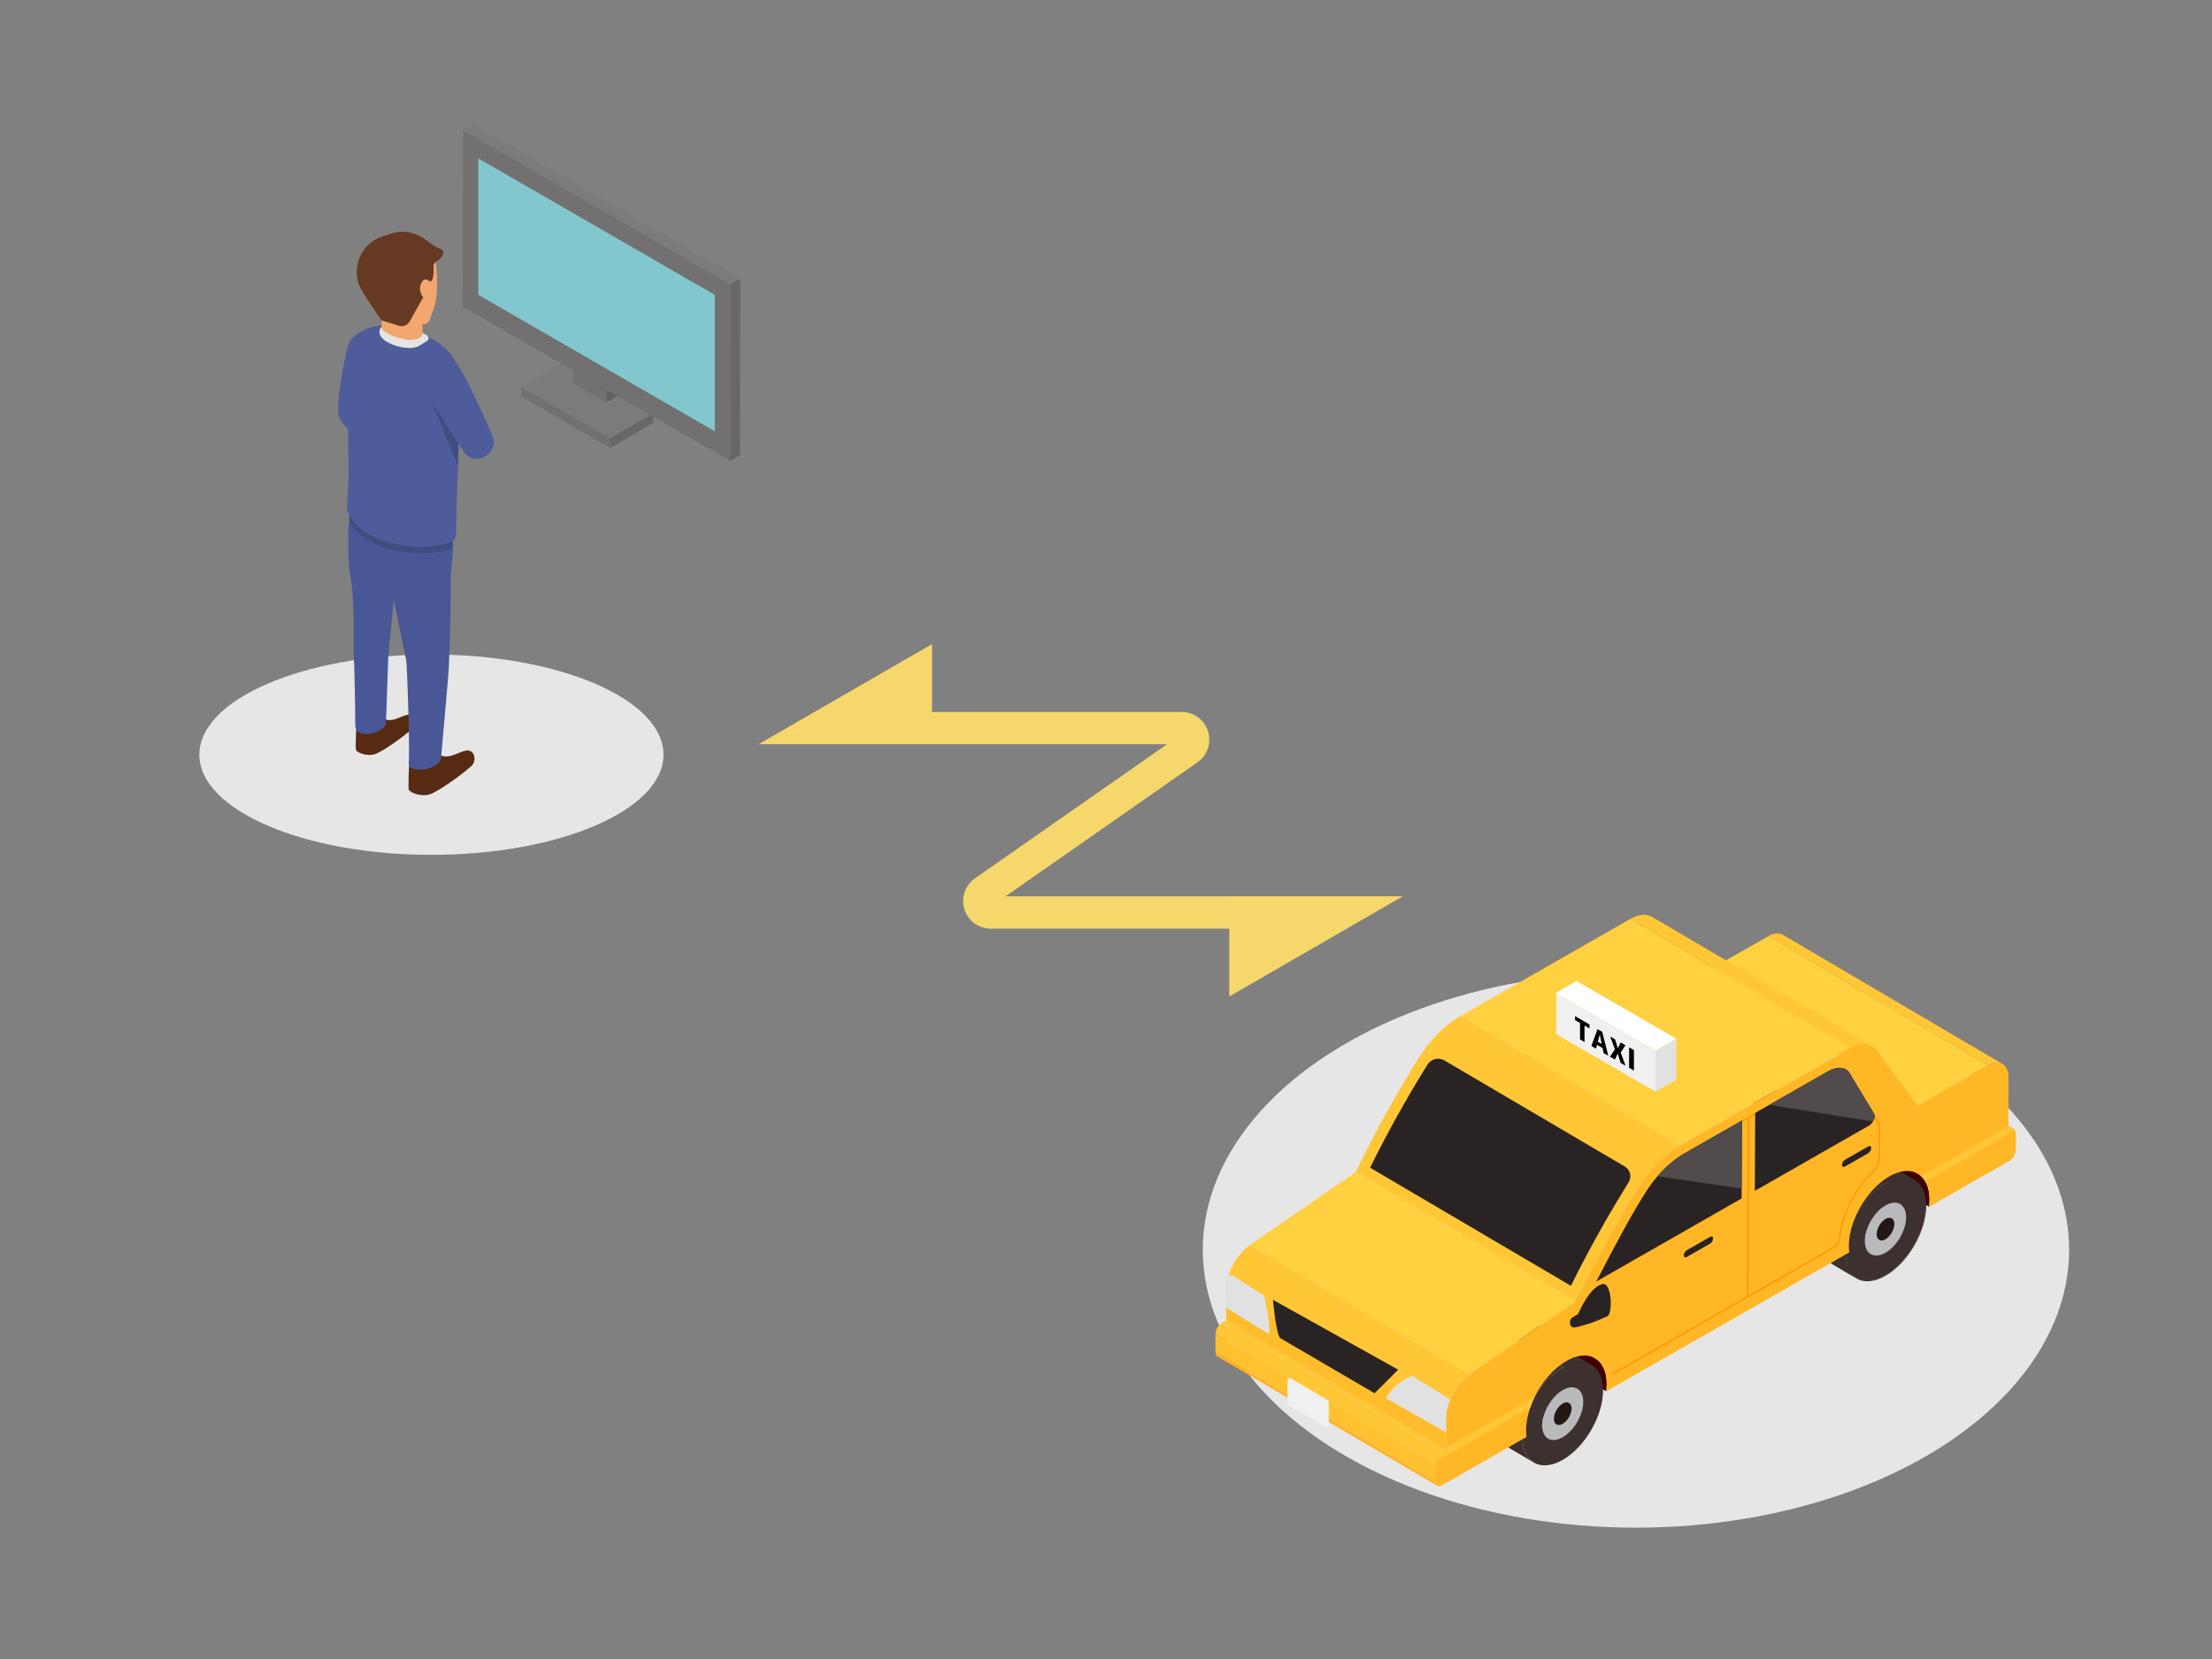 <?xml version="1.0" encoding="UTF-8"?>
<svg id="_レイヤー_2" data-name="レイヤー 2" xmlns="http://www.w3.org/2000/svg" viewBox="0 0 960 720">
  <rect x="0" y="0" width="960" height="720" fill="#808080" stroke="none"/>
  <defs>
    <style>
      .cls-1 {
        fill: none;
      }

      .cls-2 {
        fill: #686666;
      }

      .cls-3 {
        fill: #82c7cd;
      }

      .cls-4 {
        fill: #410000;
      }

      .cls-5 {
        fill: #ffb726;
      }

      .cls-6 {
        fill: #3f4d80;
      }

      .cls-7 {
        fill: #e6e6e6;
      }

      .cls-8 {
        fill: #e4e4e4;
      }

      .cls-9 {
        fill: #4a5796;
      }

      .cls-10 {
        fill: #4f5c9b;
      }

      .cls-11 {
        fill: #b9babb;
      }

      .cls-12 {
        fill: #f3a66f;
      }

      .cls-13 {
        fill: #727070;
      }

      .cls-14 {
        fill: #ffb221;
      }

      .cls-15 {
        fill: #3c312e;
      }

      .cls-16 {
        fill: #ffc130;
      }

      .cls-17 {
        fill: #231815;
      }

      .cls-18 {
        fill: #fff;
      }

      .cls-19 {
        fill: #ffbc2b;
      }

      .cls-20 {
        fill: #292323;
      }

      .cls-21 {
        fill: #f0f0f0;
      }

      .cls-22 {
        fill: #636161;
      }

      .cls-23 {
        fill: #ffd03f;
      }

      .cls-24 {
        fill: #7c7a7a;
      }

      .cls-25 {
        fill: #f6d76b;
      }

      .cls-26 {
        fill: #514b4b;
      }

      .cls-27 {
        fill: #ff9705;
      }

      .cls-28 {
        fill: #572a14;
      }

      .cls-29 {
        fill: #e1e1e1;
      }

      .cls-30 {
        fill: #663923;
      }

      .cls-31 {
        fill: #ffc635;
      }
    </style>
  </defs>
  <g id="_枠" data-name="枠">
    <rect class="cls-1" width="960" height="720"/>
  </g>
  <g id="_メイン" data-name="メイン">
    <ellipse class="cls-7" cx="187.236" cy="327.523" rx="100.714" ry="43.477"/>
    <g>
      <g>
        <polygon class="cls-2" points="283.531 179.277 283.519 183.525 264.808 194.396 264.82 190.148 283.531 179.277"/>
        <polygon class="cls-13" points="264.82 190.148 264.808 194.396 226.213 172.119 226.225 167.871 264.82 190.148"/>
        <polygon class="cls-24" points="283.531 179.277 264.82 190.148 226.225 167.871 244.937 157 283.531 179.277"/>
      </g>
      <g>
        <polygon class="cls-22" points="268.51 152.207 268.455 171.586 263.147 174.67 263.202 155.292 268.51 152.207"/>
        <polygon class="cls-13" points="263.202 155.292 263.147 174.67 248.991 166.499 249.046 147.121 263.202 155.292"/>
        <polygon class="cls-13" points="268.51 152.207 263.202 155.292 249.046 147.121 254.354 144.037 268.51 152.207"/>
      </g>
      <g>
        <polygon class="cls-2" points="321.293 120.971 321.076 197.59 316.821 200.062 317.038 123.443 321.293 120.971"/>
        <polygon class="cls-13" points="317.038 123.443 316.821 200.062 200.792 133.091 201.009 56.472 317.038 123.443"/>
        <polygon class="cls-24" points="321.293 120.971 317.038 123.443 201.009 56.472 205.265 54 321.293 120.971"/>
      </g>
      <polygon class="cls-3" points="207.597 68.731 207.597 127.954 302.55 182.76 310.233 187.195 310.233 127.972 207.597 68.731"/>
    </g>
    <g>
      <path class="cls-28" d="M191.514,327.922c3.721,1.39,7.147-1.401,10.515-2.127,4.079-.879,4.928,4.454,2.688,6.511-4.097,3.761-13.907,10.835-17.905,12.319s-9.138-.801-9.424-1.943.134-10.379.134-10.379l13.992-4.381Z"/>
      <path class="cls-28" d="M167.193,312.18c3.349,1.251,6.432-1.261,9.463-1.914,3.671-.791,4.435,4.009,2.419,5.859-3.687,3.385-12.516,9.752-16.115,11.087s-8.225-.72-8.481-1.748c-.257-1.027.121-9.341.121-9.341l12.593-3.942Z"/>
      <path class="cls-9" d="M195.679,250.801c-.049,3.077-.074,20.157-.926,39.506-.137,3.1-3.41,39.321-3.41,39.321-3.361,5.658-14.466,5.609-13.97,1.549.594-4.84-.682-43.08-1.091-44.726-.419-1.636-5.368-26.039-5.368-26.039,0,0-2.192,21.754-2.435,25.386-.097,1.48-.731,23.02-1.003,28.133-.204,3.905-13.298,7.771-13.298.759,0-7.858-.283-22.835-.692-32.456-.068-3.817.448-21.939-1.286-30.966-1.14-5.979-1.393-17.441-.838-24.062.146-1.665.341-3.028.584-3.915,1.286-4.742,1.14-5.424,1.072-5.521,5.105,4.528,12.041,7.615,18.821,9.728,12.109,3.759,23.761,4.382,23.761,4.382.409,1.461.682,2.853.828,4.236.107,1.022.146,1.948.127,2.843-.049,3.33-.799,6.232-.877,11.841Z"/>
      <path class="cls-6" d="M196.556,237.585c-1.539,1.237-4.072,1.509-5.826,1.85-7.394,1.422-15.266.662-22.475-1.402-6.244-1.792-12.596-5.015-15.957-10.829-.075-.131-.154-.256-.232-.376-.444-.674-.666-1.474-.574-2.276.126-1.088.278-1.989.455-2.636,1.286-4.742,1.14-5.424,1.072-5.521,5.105,4.528,12.041,7.615,18.821,9.728,12.109,3.759,23.761,4.382,23.761,4.382.409,1.461.682,2.853.828,4.236.107,1.022.146,1.947.127,2.843Z"/>
      <path class="cls-10" d="M199.456,169.655c0,2.668-.029,5.336-.078,7.995-.039,2.444-.088,4.888-.146,7.333-.136,5.736-.312,11.461-.487,17.187-.195,5.97-.399,11.939-.594,17.908-.068,2.327-.078,4.655-.137,6.992-.039,1.461.137,3.34-.107,4.937-.068.458-.175.896-.331,1.285-.994,2.532-4.628,2.863-6.917,3.301-7.394,1.422-15.275.662-22.484-1.402-6.245-1.782-12.596-5.015-15.957-10.829-.828-1.431-1.88-2.064-1.607-4.324l.682-12.747c.01-.068.01-3.301.01-3.379l-.799-47.792c0-6.105.302-9.134,7.082-12.708,5.105-2.697,12.694-3.019,18.539-1.529,3.234.828,5.377,1.558,8.135,3.311,3.04,1.928,5.319,2.853,7.92,5.025,4.9,4.08,6.332,8.024,6.946,11.101.536,2.678.331,5.619.331,8.336Z"/>
      <path class="cls-8" d="M166.733,142.916c1.746,1.197,7.564,4.271,10.757,4.426s5.456-1.961,5.925-2.86c.39.128,1.02.573,1.819,1.033.925.533,1.045,1.807.16,2.404-.748.505-1.808,1.182-3.309,2.082-3.899,2.339-11.574.268-14.907-2.125-2.586-1.857-2.462-3.327-2.462-4.027s.22-1.654.902-1.8l1.115.866Z"/>
      <path class="cls-12" d="M189.399,116.278c-.306-3.974-2.355-10.449-9.838-12.135-7.308-1.647-14.938,1.381-17.703,7.303-2.765,5.922-1.775,14.012-.04,19.732.301.991,3.88,7.522,3.873,7.895-.015.888-.071.319-.13,2.437-.023.838.358,1.636,1.033,2.134,3.207,2.365,9.602,4.696,14.653,3.364,1.017-.268,1.864-1.06,2.106-2.083.051-.216.076-.445.061-.687-.019-.323,0-3.372,0-3.372,0-.209.17-.342.372-.285.811.228,1.379-.225,1.873-.629.531-.434,1.048-1.156,1.321-2.603.351-1.855,3.659-4.961,2.419-21.07Z"/>
      <path class="cls-6" d="M199.378,177.649c-.039,2.444-.088,4.888-.146,7.333-.136,5.736-.312,11.461-.487,17.187l-11.641-28.444h9.459l2.815,3.924Z"/>
      <path class="cls-10" d="M185.996,171.852c.77,1.554,13.051,20.941,15.118,24.04,4.9,7.346,15.83.942,12.654-6.729,0,0-14.275-32.999-17.207-32.999-3.654,0-13.184,10.406-10.565,15.688Z"/>
      <path class="cls-10" d="M152.154,150.441c-.22-.5-1.296-.24-1.416.293-1.353,5.99-5.415,26.269-3.479,30.414,2.273,4.869,6.913,8.764,12.873,4.22,5.171-3.942-5.152-28.493-7.978-34.927Z"/>
      <path class="cls-30" d="M188.232,106.534c-5.685-4.279-11.358-8.359-20.714-4.325-11.262,2.363-15.583,15.356-10.747,23.338,6.324,10.44,8.921,13.526,8.921,13.526l7.485,2.299c1.788.549,3.717-.225,4.628-1.858l5.834-10.449s-2.579-3.223-.645-6.446c1.176-1.958,2.351-1.457,3.092-.763.479.449,1.265.241,1.499-.371.409-1.069.798-2.803.567-5.312-.104-1.128.125-1.972,1.166-2.627,2.513-1.58,3.411-3.464,3.078-4.539-.243-.787-2.966-1.573-4.165-2.475Z"/>
    </g>
    <ellipse class="cls-7" cx="710" cy="542.414" rx="188" ry="120.586"/>
    <path class="cls-25" d="M608.791,389h-75.291v.029h-97.134l83.344-58.19c4.318-3.015,6.158-8.416,4.578-13.439-1.581-5.024-6.181-8.399-11.447-8.399h-108.341v-29.469l-75.291,43.469h177.273l-83.344,58.19c-4.318,3.015-6.158,8.416-4.578,13.439,1.581,5.024,6.181,8.399,11.447,8.399h103.492v29.44l75.291-43.469Z"/>
    <g>
      <path class="cls-4" d="M832.377,509.404l-95.389-56.096c3.124,1.837,5.049,5.721,5.039,11.23-.002,1.018-.071,2.056-.201,3.105l95.389,56.096c.13-1.049.199-2.088.201-3.105.01-5.509-1.915-9.394-5.039-11.231Z"/>
      <path class="cls-4" d="M692.284,589.499l-95.39-56.096c3.124,1.837,5.049,5.722,5.039,11.23-.001,1.018-.07,2.056-.201,3.106l95.39,56.096c.129-1.05.199-2.088.201-3.106.01-5.509-1.915-9.393-5.039-11.23Z"/>
      <path class="cls-15" d="M677.11,602.512c-.011,5.665-4.022,12.547-8.957,15.368l10.041,5.905c4.935-2.822,8.947-9.703,8.957-15.368-3.347-1.969-6.694-3.937-10.041-5.905Z"/>
      <path class="cls-11" d="M669.671,610.854c-.464.489-.973.905-1.507,1.21l10.041,5.905c.535-.306,1.044-.721,1.508-1.21-3.348-1.968-6.695-3.937-10.041-5.905Z"/>
      <path class="cls-11" d="M672.043,605.409c-.003,1.841-.982,3.977-2.372,5.445,3.347,1.968,6.694,3.937,10.041,5.905,1.391-1.468,2.369-3.604,2.372-5.445.002-1.217-.423-2.076-1.114-2.481l-10.041-5.905c.691.406,1.116,1.264,1.114,2.481Z"/>
      <path class="cls-15" d="M668.152,617.881c-2.485,1.42-4.731,1.543-6.348.592l10.041,5.905c1.617.951,3.863.828,6.348-.592-3.013-1.772-7.028-4.134-10.041-5.905Z"/>
      <path class="cls-11" d="M668.163,612.064c-1.076.616-2.049.67-2.749.258l10.041,5.905c.7.412,1.672.358,2.749-.258-3.012-1.772-7.029-4.134-10.041-5.905Z"/>
      <path class="cls-15" d="M674.535,596.776c1.596.938,2.58,2.922,2.575,5.735,3.347,1.968,6.694,3.937,10.041,5.905.005-2.813-.978-4.797-2.574-5.735-3.012-1.771-7.028-4.134-10.041-5.905Z"/>
      <path class="cls-17" d="M680.97,608.832l-10.041-5.905c-.7-.412-1.673-.359-2.75.257l10.041,5.905c1.076-.615,2.05-.668,2.75-.257Z"/>
      <path class="cls-17" d="M665.414,612.322l10.041,5.905c-.691-.406-1.116-1.266-1.114-2.486.004-2.452,1.739-5.428,3.88-6.652l-10.041-5.905c-2.14,1.224-3.876,4.2-3.88,6.652-.002,1.22.423,2.08,1.114,2.486Z"/>
      <path class="cls-17" d="M678.22,609.089c-2.14,1.224-3.875,4.2-3.88,6.652-.004,2.455,1.723,3.452,3.863,2.229,2.137-1.222,3.875-4.2,3.88-6.655.005-2.452-1.726-3.446-3.863-2.225Z"/>
      <path class="cls-11" d="M684.577,602.682l-10.041-5.905c-1.616-.951-3.861-.828-6.345.591l10.041,5.905c2.483-1.419,4.728-1.542,6.345-.591Z"/>
      <path class="cls-11" d="M661.804,618.473l10.041,5.905c-1.596-.939-2.58-2.923-2.575-5.739.011-5.662,4.022-12.542,8.961-15.366l-10.041-5.905c-4.939,2.824-8.95,9.704-8.961,15.366-.005,2.815.978,4.8,2.574,5.738Z"/>
      <path class="cls-11" d="M687.151,608.417c-.01,5.665-4.022,12.547-8.957,15.368-4.939,2.824-8.933.52-8.923-5.146.011-5.662,4.022-12.542,8.961-15.366,4.935-2.822,8.929-.518,8.919,5.144ZM678.204,617.969c2.137-1.222,3.875-4.2,3.88-6.655.004-2.452-1.726-3.446-3.863-2.225-2.14,1.224-3.875,4.2-3.88,6.652-.004,2.455,1.723,3.452,3.863,2.229"/>
      <path class="cls-15" d="M690.675,592.289l-10.041-5.905c-3.165-1.861-7.562-1.622-12.426,1.159l10.041,5.905c4.864-2.781,9.261-3.021,12.426-1.16Z"/>
      <path class="cls-15" d="M695.714,603.521c-.02,11.09-7.872,24.562-17.539,30.089-9.667,5.526-17.488,1.016-17.468-10.074.02-11.09,7.875-24.56,17.542-30.086,9.667-5.527,17.485-1.018,17.464,10.072ZM678.193,623.785c4.935-2.822,8.947-9.703,8.957-15.368.011-5.662-3.984-7.965-8.919-5.144-4.939,2.824-8.95,9.704-8.961,15.366-.01,5.666,3.984,7.97,8.923,5.146"/>
      <path class="cls-15" d="M655.707,628.863l10.041,5.905c-3.125-1.838-5.05-5.724-5.04-11.233.02-11.09,7.875-24.56,17.542-30.086l-10.041-5.905c-9.667,5.527-17.522,18.997-17.542,30.087-.011,5.509,1.915,9.395,5.04,11.233Z"/>
      <path class="cls-15" d="M830.64,512.409l-10.041-5.905c3.097,1.821,5.006,5.667,4.996,11.115-.02,10.967-7.811,24.331-17.368,29.795l10.041,5.905c9.557-5.464,17.347-18.827,17.368-29.795.01-5.448-1.9-9.294-4.996-11.115Z"/>
      <path class="cls-15" d="M817.203,522.417c-.011,5.666-4.022,12.547-8.957,15.368l10.041,5.905c4.936-2.822,8.947-9.703,8.957-15.368-3.347-1.968-6.694-3.936-10.041-5.905Z"/>
      <path class="cls-11" d="M811.696,527.609c-.184.511-.422,1.016-.702,1.496,3.347,1.968,6.694,3.937,10.041,5.905.28-.48.518-.985.702-1.496-3.347-1.968-6.693-3.937-10.04-5.905Z"/>
      <path class="cls-11" d="M811.696,527.609c3.347,1.968,6.694,3.937,10.041,5.905.047-.13.091-.26.13-.389-3.348-1.968-6.694-3.937-10.041-5.905-.04.13-.084.26-.13.39Z"/>
      <path class="cls-11" d="M810.994,529.105c-.702,1.204-1.669,2.253-2.738,2.864l10.041,5.905c1.069-.611,2.037-1.66,2.738-2.864-3.347-1.968-6.694-3.937-10.041-5.905Z"/>
      <path class="cls-15" d="M808.245,537.785c-2.485,1.421-4.731,1.543-6.348.592l10.041,5.905c1.617.951,3.863.828,6.348-.592-3.012-1.772-7.028-4.134-10.041-5.905Z"/>
      <path class="cls-11" d="M808.256,531.969c-1.076.616-2.049.669-2.749.258l10.041,5.905c.7.412,1.672.358,2.749-.258-3.012-1.771-7.028-4.133-10.041-5.905Z"/>
      <path class="cls-11" d="M812.133,525.316c-.001.614-.11,1.26-.307,1.903,3.348,1.968,6.694,3.937,10.041,5.905.196-.643.306-1.29.307-1.903.002-1.218-.423-2.077-1.114-2.483l-10.041-5.905c.691.407,1.116,1.265,1.114,2.483Z"/>
      <path class="cls-15" d="M814.629,516.682c1.596.938,2.579,2.923,2.574,5.735,3.347,1.969,6.694,3.937,10.041,5.905.005-2.813-.978-4.797-2.574-5.735-3.012-1.772-7.028-4.134-10.041-5.905Z"/>
      <path class="cls-15" d="M795.926,548.554l10.041,5.905c3.136,1.845,7.491,1.611,12.302-1.14l-10.041-5.905c-4.811,2.751-9.165,2.984-12.302,1.14Z"/>
      <path class="cls-17" d="M821.06,528.738l-10.041-5.905c-.7-.412-1.671-.358-2.747.256l10.041,5.905c1.075-.615,2.048-.668,2.747-.257Z"/>
      <path class="cls-17" d="M805.507,532.227l10.041,5.905c-.691-.406-1.116-1.267-1.114-2.486.004-2.452,1.74-5.428,3.88-6.652l-10.041-5.905c-2.14,1.224-3.875,4.2-3.88,6.652-.003,1.22.423,2.08,1.114,2.486Z"/>
      <path class="cls-17" d="M818.313,528.994c-2.14,1.224-3.875,4.2-3.88,6.652-.004,2.455,1.723,3.452,3.863,2.228,2.137-1.221,3.872-4.198,3.877-6.654.004-2.452-1.724-3.448-3.861-2.226Z"/>
      <path class="cls-11" d="M824.67,522.587l-10.041-5.905c-1.617-.951-3.862-.828-6.345.591l10.041,5.905c2.483-1.42,4.729-1.542,6.345-.591Z"/>
      <path class="cls-11" d="M801.897,538.378l10.041,5.905c-1.596-.938-2.579-2.923-2.574-5.738.01-5.662,4.022-12.543,8.96-15.366l-10.041-5.905c-4.939,2.824-8.95,9.704-8.961,15.366-.005,2.814.979,4.799,2.575,5.738Z"/>
      <path class="cls-15" d="M790.93,537.438c-.01,5.449,1.899,9.295,4.995,11.116l10.041,5.905c-3.096-1.821-5.005-5.667-4.995-11.115.015-8.116,4.287-17.548,10.384-24.118-3.1-1.823-6.199-3.645-9.298-5.468-.133-.078-.267-.157-.4-.235-.099-.058-.198-.116-.298-.175l-.045-.026c-6.097,6.569-10.369,16.001-10.384,24.117Z"/>
      <path class="cls-15" d="M835.636,523.524c-.02,10.968-7.811,24.331-17.368,29.795-9.561,5.466-17.318.992-17.297-9.976.02-10.965,7.811-24.331,17.371-29.797,9.557-5.464,17.315-.987,17.294,9.977ZM818.286,543.69c4.936-2.822,8.947-9.703,8.957-15.368.011-5.662-3.983-7.966-8.919-5.144-4.938,2.824-8.95,9.704-8.96,15.366-.011,5.666,3.983,7.97,8.922,5.146"/>
      <path class="cls-11" d="M827.243,528.322c-.01,5.665-4.022,12.546-8.957,15.368-4.939,2.824-8.933.52-8.922-5.146.01-5.662,4.022-12.543,8.96-15.366,4.935-2.822,8.93-.518,8.919,5.144ZM818.297,537.874c2.137-1.222,3.872-4.198,3.877-6.654.004-2.452-1.723-3.448-3.86-2.226-2.14,1.224-3.875,4.2-3.88,6.652-.005,2.455,1.723,3.452,3.863,2.228"/>
      <path class="cls-15" d="M820.599,506.504c-3.136-1.845-7.489-1.612-12.298,1.137l10.041,5.905c4.809-2.75,9.162-2.982,12.298-1.137-3.012-1.772-7.028-4.133-10.041-5.905Z"/>
      <path class="cls-15" d="M830.884,511.999l-10.041-5.905c-3.198-1.881-7.637-1.644-12.54,1.159l10.041,5.905c4.903-2.803,9.342-3.04,12.54-1.159Z"/>
      <path class="cls-15" d="M801.314,513.321c3.347,1.968,6.694,3.937,10.041,5.905,2.14-2.306,4.504-4.259,6.987-5.679l-10.041-5.905c-2.484,1.42-4.848,3.374-6.987,5.679Z"/>
      <path class="cls-15" d="M835.977,523.328c-.02,11.181-7.967,24.808-17.71,30.379-9.746,5.572-17.659,1.012-17.638-10.169.021-11.177,7.967-24.808,17.713-30.38,9.743-5.57,17.655-1.007,17.635,10.17ZM818.268,553.319c9.557-5.464,17.347-18.827,17.368-29.795.021-10.965-7.736-15.442-17.294-9.977-9.561,5.466-17.35,18.832-17.371,29.797-.02,10.968,7.737,15.442,17.297,9.976"/>
      <path class="cls-15" d="M795.682,548.964l10.041,5.905c-3.156-1.857-5.104-5.777-5.093-11.331.021-11.177,7.967-24.808,17.713-30.38l-10.041-5.905c-9.746,5.572-17.693,19.203-17.714,30.38-.01,5.554,1.937,9.474,5.094,11.331Z"/>
      <path class="cls-31" d="M873.724,489.771l-95.39-56.096c-.552-.325-1.265-.376-2.063-.111l95.389,56.096c.799-.264,1.511-.213,2.064.112Z"/>
      <path class="cls-31" d="M869.145,461.797l-95.39-56.096c-1.606-.944-3.835-.823-6.302.587l95.39,56.096c2.467-1.41,4.697-1.531,6.302-.587Z"/>
      <polygon class="cls-23" points="862.843 462.384 767.454 406.288 736.862 423.778 832.251 479.874 862.843 462.384"/>
      <path class="cls-31" d="M812.332,453.991l-95.389-56.096c-2.424-1.425-5.757-1.155-9.291.866l95.39,56.096c3.534-2.021,6.867-2.291,9.291-.866Z"/>
      <polygon class="cls-23" points="803.041 454.857 707.651 398.76 633.797 440.985 729.187 497.081 803.041 454.857"/>
      <path class="cls-31" d="M729.187,497.081l-95.39-56.096c-6.785,3.88-13.33,10.518-18.373,18.617-6.934,11.14-17.213,28.641-27.018,49.052l95.39,56.096c9.804-20.411,20.084-37.912,27.018-49.052,5.043-8.1,11.587-14.737,18.373-18.617Z"/>
      <path class="cls-14" d="M528.347,588.703l95.389,56.096c-.52-.306-.841-.953-.84-1.872l-95.389-56.096c-.002.918.318,1.566.84,1.872Z"/>
      <polygon class="cls-16" points="622.911 635.118 527.522 579.022 527.507 586.831 622.897 642.928 622.911 635.118"/>
      <polygon class="cls-31" points="627.539 629.129 532.149 573.033 530.448 574.005 625.838 630.101 627.539 629.129"/>
      <path class="cls-31" d="M625.838,630.101l-95.389-56.096c-1.613.922-2.923,3.17-2.927,5.017l95.39,56.096c.003-1.847,1.313-4.095,2.926-5.017Z"/>
      <polygon class="cls-19" points="532.175 559.496 532.161 567.557 532.149 573.035 627.54 629.13 627.556 621.693 627.566 615.592 604.952 602.295 550.059 570.015 532.175 559.496"/>
      <polygon class="cls-23" points="683.796 564.75 588.406 508.654 542.357 540.397 637.746 596.493 683.796 564.75"/>
      <path class="cls-5" d="M622.911,635.119l-.013,7.809c-.004,1.85,1.297,2.6,2.911,1.678l31.208-17.845,3.366-1.924,2.12-1.211c-.124-.901-.191-1.864-.186-2.885.005-3.16.65-6.518,1.789-9.831.546-1.58,1.205-3.15,1.96-4.687,3.211-6.516,8.196-12.37,13.788-15.567,5.591-3.196,10.567-3.034,13.763-.183.754.666,1.407,1.489,1.951,2.45,1.129,2.012,1.759,4.642,1.754,7.807,0,1.016-.071,2.054-.201,3.103l105.476-60.305c-.124-.902-.191-1.865-.186-2.88.005-3.166.649-6.523,1.789-9.836.545-1.58,1.205-3.15,1.96-4.682,3.212-6.516,8.197-12.371,13.788-15.567,5.592-3.196,10.567-3.034,13.763-.188.754.671,1.407,1.494,1.951,2.455,1.129,2.013,1.759,4.643,1.754,7.803,0,1.02-.072,2.054-.2,3.107l35.1-20.071c1.28-.728,2.571-2.944,2.575-4.774l.01-6.499c.003-.72-.137-1.316-.387-1.78-.533-1.004-1.584-1.38-2.852-.958v-.982l.042-21.185c.007-5.625-3.958-7.913-8.862-5.109l-30.592,17.49-.525-.703-17.485-23.451c-.123-.172-.26-.33-.398-.488-2.421-2.7-6.458-2.857-10.799-.375l-73.856,42.224c-6.785,3.882-13.33,10.515-18.373,18.615-6.933,11.142-17.211,28.641-27.017,49.056l-46.05,31.743c-4.315,3.121-7.83,8.43-9.359,13.705-.528,1.838-.817,3.662-.821,5.393l-.027,12.662v.877s-1.699.969-1.699.969c-1.418.813-2.603,2.648-2.873,4.334-.034.233-.054.462-.055.686Z"/>
      <path class="cls-31" d="M532.175,559.496l17.884,10.519,54.893,32.28,22.614,13.297c.003-1.73.293-3.559.821-5.393.276-.957.619-1.913,1.018-2.86,1.81-4.268,4.806-8.291,8.342-10.844l-95.391-56.095c-4.315,3.121-7.83,8.43-9.36,13.705-.528,1.833-.817,3.662-.821,5.392Z"/>
      <path class="cls-27" d="M758.155,562.578l.361-76.952-.153.088h0l-13.398,7.66.003-.769,13.398-7.66.824-.471,13.063-7.468-.003.769-13.063,7.468-.361,76.952,31.898-18.237,4.739-2.709c1.319-.754,2.455-2.519,2.618-4.1,1.059-10.208,6.921-21.484,14.724-28.938,1.427-1.363,2.391-3.447,2.399-5.173l.069-14.725-2.59-4.447.6-.689,2.661,4.57-.07,14.908c-.01,2.054-1.157,4.537-2.859,6.162-7.56,7.221-13.245,18.156-14.269,28.043-.209,2.005-1.636,4.213-3.286,5.157l-4.739,2.709-32.233,18.429.002-.384-.102.058-.002.385-58.717,33.57.003-.769,58.484-33.437Z"/>
      <path class="cls-20" d="M812.882,486.718c-.421.728-1.005,1.372-1.679,1.757l-49.612,28.365.159-33.828,31.716-18.133c3.665-2.095,7.104-1.946,8.974.389l10.875,18.063c.497.827.25,2.211-.433,3.388Z"/>
      <path class="cls-20" d="M756.003,486.297l-.159,33.828-63.077,36.063c8.653-16.658,15.767-29.968,21.814-39.332,1.471-2.274,3.077-4.42,4.783-6.396,3.567-4.14,7.578-7.549,11.691-9.901l24.947-14.262Z"/>
      <path class="cls-20" d="M742.203,536.786l-10.145,5.801c-.704.403-1.284,1.394-1.288,2.203s.569,1.141,1.274.738l10.145-5.801c.704-.403,1.284-1.394,1.288-2.203.003-.809-.57-1.141-1.274-.738Z"/>
      <path class="cls-20" d="M810.827,497.552l-10.145,5.801c-.704.403-1.284,1.394-1.288,2.203s.569,1.141,1.274.738l10.145-5.801c.704-.403,1.284-1.394,1.288-2.203.003-.809-.57-1.141-1.274-.738Z"/>
      <path class="cls-26" d="M731.056,500.56l24.947-14.263-.138,29.543-36.499-5.379c3.567-4.14,7.578-7.549,11.691-9.901Z"/>
      <path class="cls-26" d="M812.882,486.718l-44.982-7.223,25.566-14.617c3.665-2.095,7.104-1.946,8.974.389l10.875,18.063c.497.827.25,2.211-.433,3.388Z"/>
      <path class="cls-20" d="M681.771,558.031c9.203-18.63,18.561-34.509,25.001-44.854.009-.014.018-.029.028-.044,1.472-2.36.741-5.465-1.655-6.874l-78.232-46.007c-2.558-1.504-5.848-.695-7.418,1.825l-.028.046c-6.394,10.274-15.72,26.102-24.85,44.653l87.156,51.255Z"/>
      <path class="cls-31" d="M871.66,488.678l-37.95,21.698c.754.671,1.407,1.494,1.951,2.455l38.853-22.213c-.533-1.004-1.584-1.38-2.852-.958v-.982Z"/>
      <path class="cls-31" d="M622.967,634.433l41.14-23.523c.546-1.58,1.205-3.15,1.96-4.687l-38.528,22.03v.877s-1.699.969-1.699.969c-1.418.813-2.602,2.648-2.872,4.334Z"/>
      <path class="cls-29" d="M627.556,621.693l.01-6.102c.003-1.73.293-3.559.821-5.393.276-.957.619-1.913,1.018-2.86l-16.538-10.232s-4.179,1.568-7.915,5.188c-1.282,1.243-2.513,2.725-3.502,4.474l26.106,14.925Z"/>
      <path class="cls-29" d="M532.175,559.496l-.014,8.061,18.765,11.577c.142-2.812-.323-6.247-.867-9.119-.622-3.321-1.345-7.641-1.345-7.641l-13.822-8.81c-.935-.596-2.18-.032-2.336,1.066-.246,1.732-.379,3.709-.381,4.865Z"/>
      <path class="cls-21" d="M558.811,598.864l-.048,10.333c-.001.296.155.571.411.72l16.264,9.503c.551.322,1.243-.074,1.246-.713l.048-10.333c.001-.296-.155-.571-.411-.72l-16.264-9.503c-.551-.321-1.243.074-1.246.713Z"/>
      <path class="cls-20" d="M606.813,594.44l-54.335-30.307s.942,12.209,2.921,16.472l41.16,24.051,10.253-10.215Z"/>
      <path class="cls-20" d="M681.369,573.637c-.235,1.836,1.017,2.8,2.529,2.432,8.473-2.064,11.98-4.142,13.634-4.776,2.436-.934,2.135-15.105-2.171-14.002-5.746,1.471-10.44,12.955-10.44,12.955l-2.418,1.48c-.6.367-1.029,1.089-1.134,1.911h0Z"/>
      <polygon class="cls-18" points="675.158 430.948 718.542 456.022 727.553 450.814 684.17 425.739 675.158 430.948"/>
      <polygon class="cls-29" points="727.553 450.814 727.553 468.585 718.542 473.793 718.542 456.022 727.553 450.814"/>
      <polygon class="cls-21" points="718.542 473.793 675.406 448.862 675.406 431.091 718.542 456.022 718.542 473.793"/>
      <path d="M689.847,444.629v1.717l-2.171-1.254v7.14l-1.951-1.128v-7.14l-2.171-1.254v-1.717l6.293,3.637Z"/>
      <path d="M690.658,453.955l2.653-7.324,2.028,1.172,2.653,10.39-2.028-1.172-.45-2.178-2.423-1.4-.45,1.658-1.984-1.147ZM693.443,452.083l1.71.989-.844-4.076-.022-.013-.844,3.1Z"/>
      <path d="M702.104,457.266l-.022-.013-1.228,2.594-2.105-1.216,2.105-3.271-2.05-5.554,2.105,1.216,1.217,3.888.022.013,1.228-2.476,2.05,1.185-2.039,3.191,2.105,5.704-2.149-1.242-1.239-4.019Z"/>
      <path d="M707.026,463.415v-8.857l2.094,1.21v8.857l-2.094-1.21Z"/>
    </g>
  </g>
</svg>